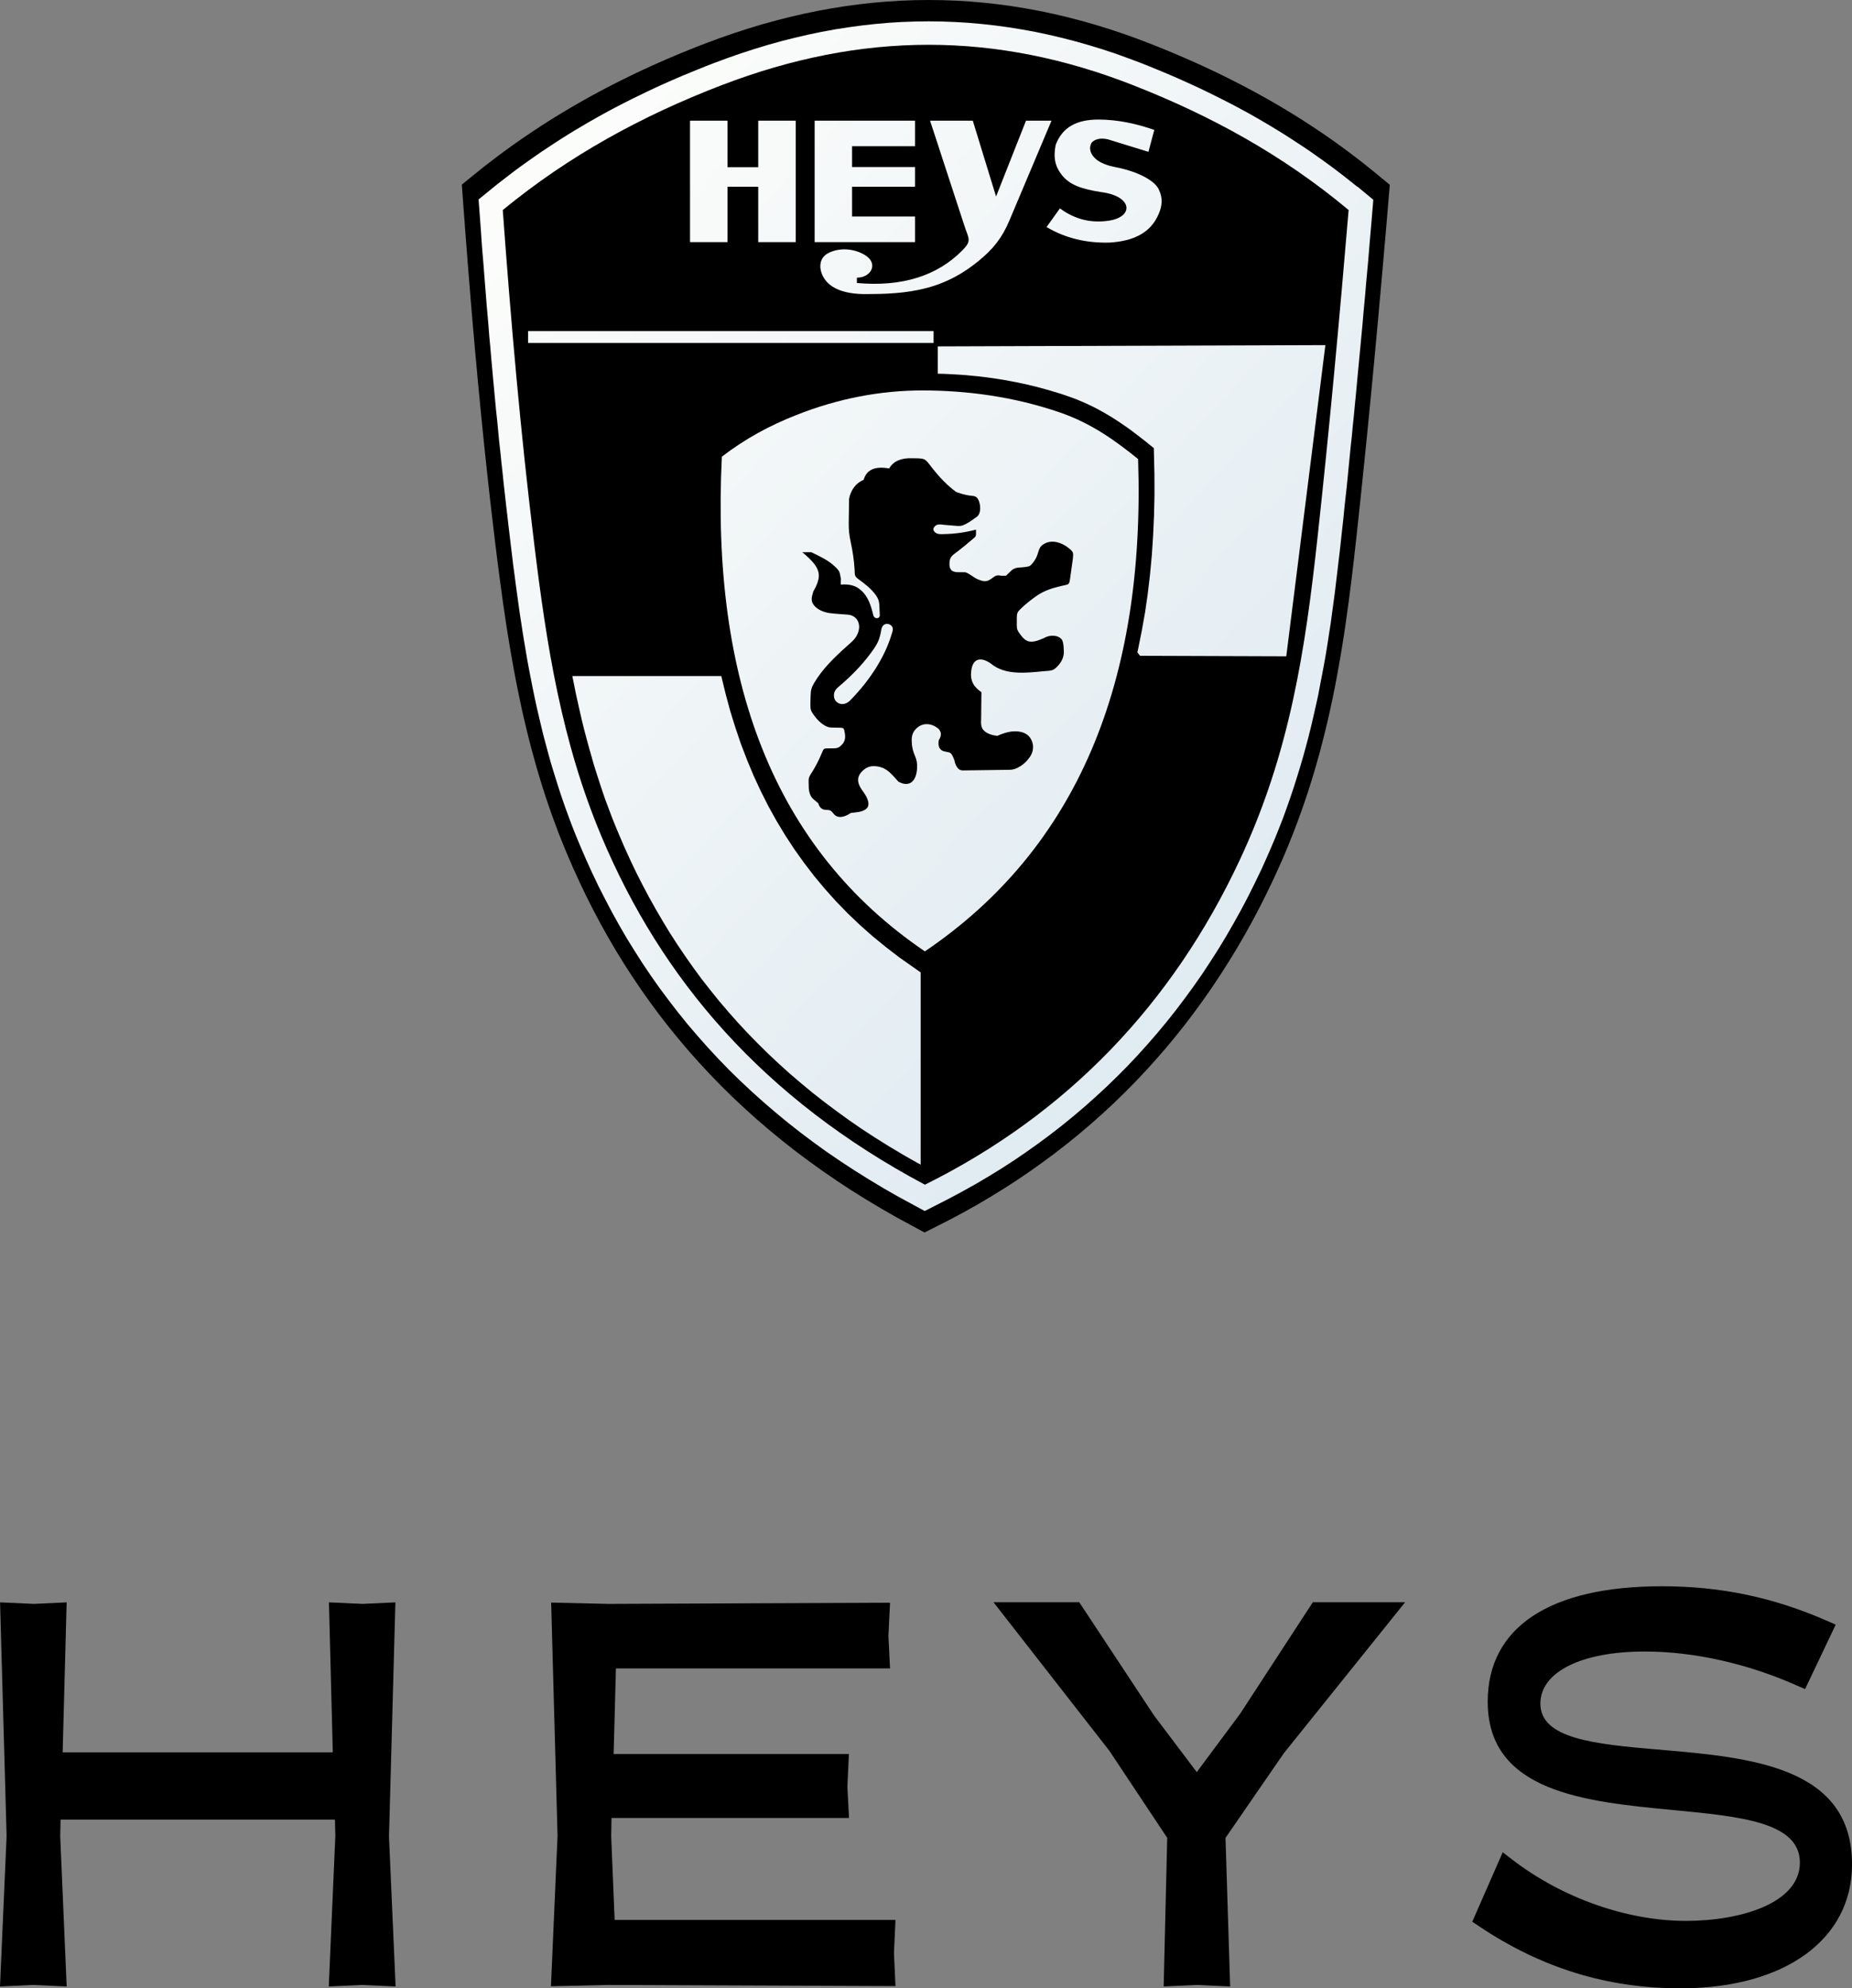 <?xml version="1.0" encoding="UTF-8"?>
<svg id="Ebene_1" data-name="Ebene 1" xmlns="http://www.w3.org/2000/svg" xmlns:xlink="http://www.w3.org/1999/xlink" viewBox="0 0 547.42 587.56">
  <rect x="0" y="0" width="547.42" height="587.56" fill="#808080" stroke="none"/>
  <defs>
    <style>
      .cls-1 {
        fill: url(#linear-gradient-2);
      }

      .cls-2 {
        fill: url(#linear-gradient-10);
      }

      .cls-3 {
        fill: url(#linear-gradient-4);
      }

      .cls-4 {
        fill: url(#linear-gradient-3);
      }

      .cls-5 {
        fill: url(#linear-gradient-5);
      }

      .cls-6 {
        fill: url(#linear-gradient-8);
      }

      .cls-7 {
        fill: url(#linear-gradient-7);
      }

      .cls-8 {
        fill: url(#linear-gradient-9);
      }

      .cls-9 {
        fill: url(#linear-gradient-6);
      }

      .cls-10 {
        fill-rule: evenodd;
      }

      .cls-11 {
        fill: url(#linear-gradient);
      }
    </style>
    <linearGradient id="linear-gradient" x1="57.57" y1="103.6" x2="358.34" y2="384.83" gradientUnits="userSpaceOnUse">
      <stop offset="0" stop-color="#fffffc"/>
      <stop offset=".66" stop-color="#e7eff4"/>
      <stop offset=".97" stop-color="#dbe8f0"/>
    </linearGradient>
    <linearGradient id="linear-gradient-2" x1="157.81" y1="-4.16" x2="458.57" y2="277.08" xlink:href="#linear-gradient"/>
    <linearGradient id="linear-gradient-3" x1="132" y1="21.03" x2="432.77" y2="302.27" xlink:href="#linear-gradient"/>
    <linearGradient id="linear-gradient-4" x1="181.94" y1="-29.96" x2="482.7" y2="251.27" xlink:href="#linear-gradient"/>
    <linearGradient id="linear-gradient-5" x1="174.62" y1="-22.14" x2="475.39" y2="259.09" xlink:href="#linear-gradient"/>
    <linearGradient id="linear-gradient-6" x1="178.2" y1="-26.18" x2="478.97" y2="255.06" xlink:href="#linear-gradient"/>
    <linearGradient id="linear-gradient-7" x1="207.53" y1="-57.34" x2="508.3" y2="223.9" xlink:href="#linear-gradient"/>
    <linearGradient id="linear-gradient-8" x1="133.39" y1="21.95" x2="434.16" y2="303.19" xlink:href="#linear-gradient"/>
    <linearGradient id="linear-gradient-9" x1="119.81" y1="36.47" x2="420.58" y2="317.71" xlink:href="#linear-gradient"/>
    <linearGradient id="linear-gradient-10" x1="103.38" y1="54.05" x2="404.15" y2="335.28" xlink:href="#linear-gradient"/>
  </defs>
  <g>
    <polygon class="cls-10" points="147.31 46 149.33 44.51 151.36 43.04 153.41 41.6 155.47 40.18 157.54 38.79 159.62 37.41 161.72 36.07 163.83 34.74 165.95 33.45 168.09 32.17 170.23 30.92 172.39 29.68 174.56 28.47 176.75 27.29 178.94 26.12 181.15 24.98 183.37 23.86 185.6 22.76 187.84 21.67 190.09 20.61 192.36 19.57 194.64 18.55 196.92 17.55 199.22 16.57 201.53 15.6 203.85 14.66 206.18 13.73 208.55 12.82 212.69 11.28 216.84 9.84 220.98 8.49 225.11 7.24 229.25 6.09 233.38 5.04 237.5 4.09 241.61 3.23 245.74 2.48 249.85 1.82 253.96 1.27 258.07 .81 262.18 .46 266.28 .2 270.39 .05 274.48 0 278.59 .05 282.69 .2 286.78 .45 290.88 .81 294.98 1.27 299.08 1.82 303.17 2.48 307.27 3.24 311.37 4.1 315.46 5.06 319.55 6.13 323.65 7.29 327.76 8.55 331.85 9.91 335.96 11.38 340.05 12.94 342.27 13.82 344.46 14.71 346.66 15.62 348.84 16.55 351.03 17.5 353.21 18.46 355.39 19.45 357.56 20.46 359.73 21.49 361.9 22.55 364.06 23.62 366.21 24.72 368.36 25.84 370.51 26.99 372.64 28.16 374.78 29.35 376.91 30.57 379.02 31.82 381.14 33.1 383.25 34.39 385.35 35.72 387.44 37.08 389.53 38.46 391.61 39.87 393.68 41.31 395.74 42.79 397.8 44.29 399.84 45.82 401.88 47.38 403.91 48.98 405.93 50.6 410.8 54.62 410.22 61.49 409.96 64.61 409.69 67.74 409.42 70.86 409.14 73.99 408.88 77.11 408.6 80.24 408.32 83.36 408.05 86.48 407.76 89.61 407.49 92.73 407.2 95.86 406.91 98.99 406.62 102.11 406.33 105.23 406.04 108.36 405.74 111.48 405.44 114.61 405.14 117.74 404.84 120.86 404.53 123.99 404.22 127.12 403.91 130.24 403.59 133.37 403.28 136.49 402.95 139.62 402.63 142.75 402.3 145.87 401.98 149 401.64 152.13 401.31 155.25 400.97 158.38 400.6 161.68 400.23 164.97 399.85 168.23 399.46 171.48 399.05 174.72 398.63 177.94 398.19 181.14 397.74 184.34 397.27 187.52 396.77 190.7 396.24 193.87 395.69 197.02 395.12 200.16 394.52 203.31 393.88 206.45 393.21 209.57 392.51 212.7 391.76 215.82 390.98 218.94 390.17 222.06 389.3 225.18 388.4 228.29 387.44 231.41 386.45 234.53 385.39 237.65 384.29 240.77 383.14 243.9 381.93 247.02 380.67 250.16 379.35 253.29 377.96 256.44 376.52 259.59 374.49 263.83 372.39 268.02 370.21 272.14 367.96 276.2 365.64 280.2 363.24 284.13 360.78 288 358.25 291.8 355.64 295.54 352.97 299.21 350.23 302.82 347.41 306.36 344.52 309.83 341.56 313.24 338.53 316.58 335.44 319.85 332.27 323.05 329.04 326.18 325.73 329.24 322.36 332.23 318.92 335.16 315.4 338.01 311.82 340.79 308.18 343.49 304.46 346.13 300.68 348.7 296.83 351.19 292.91 353.61 288.93 355.96 284.88 358.23 280.76 360.43 273.28 364.23 265.27 359.89 260.64 357.25 256.12 354.55 251.7 351.79 247.4 348.97 243.19 346.08 239.09 343.14 235.08 340.14 231.19 337.08 227.4 333.96 223.7 330.79 220.1 327.55 216.6 324.27 213.2 320.93 209.9 317.53 206.69 314.08 203.58 310.58 200.56 307.02 197.63 303.42 194.8 299.77 192.06 296.06 189.4 292.31 186.84 288.51 184.36 284.67 181.97 280.78 179.67 276.84 177.45 272.86 175.32 268.84 173.27 264.78 171.3 260.67 169.41 256.52 167.6 252.34 166.43 249.5 165.3 246.67 164.23 243.84 163.19 241.01 162.2 238.17 161.24 235.34 160.33 232.5 159.46 229.66 158.62 226.82 157.82 223.98 157.04 221.14 156.31 218.3 155.61 215.45 154.93 212.6 154.28 209.75 153.67 206.9 153.08 204.04 152.51 201.18 151.96 198.32 151.44 195.45 150.94 192.58 150.46 189.71 149.99 186.83 149.54 183.95 149.12 181.06 148.69 178.17 148.29 175.27 147.9 172.37 147.51 169.46 147.13 166.54 146.77 163.62 146.4 160.69 146.02 157.49 145.64 154.28 145.26 151.08 144.89 147.87 144.53 144.67 144.18 141.47 143.83 138.27 143.49 135.06 143.15 131.86 142.82 128.66 142.5 125.46 142.18 122.26 141.87 119.06 141.56 115.86 141.25 112.65 140.96 109.45 140.67 106.25 140.37 103.05 140.1 99.85 139.81 96.65 139.55 93.45 139.27 90.26 139.01 87.06 138.75 83.86 138.49 80.66 138.23 77.46 137.99 74.27 137.74 71.07 137.49 67.87 137.26 64.68 137.01 61.48 136.51 54.55 141.35 50.63 143.32 49.06 145.31 47.52 147.31 46 147.31 46"/>
    <g>
      <polygon class="cls-11" points="265.89 282.98 261.85 279.88 257.93 276.68 254.16 273.34 250.55 269.9 247.1 266.34 243.8 262.66 240.65 258.88 237.66 254.98 234.8 250.97 232.1 246.85 229.55 242.62 227.14 238.28 224.89 233.84 222.79 229.3 220.84 224.64 219.02 219.89 217.37 215.03 215.83 210.07 214.47 205.01 213.22 199.85 213.19 199.78 169.17 199.78 169.18 199.84 169.72 202.48 170.24 205.12 170.83 207.75 171.42 210.38 172.02 213 172.67 215.61 173.35 218.2 174.06 220.8 174.79 223.38 175.53 225.98 176.34 228.55 177.17 231.12 178.02 233.7 178.9 236.27 179.86 238.82 180.82 241.37 181.84 243.93 182.9 246.47 184.53 250.27 186.24 254.03 188.01 257.75 189.88 261.43 191.8 265.06 193.81 268.65 195.88 272.2 198 275.7 200.24 279.16 202.54 282.57 204.92 285.95 207.37 289.29 209.93 292.56 212.55 295.81 215.26 298.99 218.06 302.15 220.93 305.24 223.91 308.29 226.97 311.31 230.12 314.27 233.35 317.19 236.7 320.05 240.1 322.87 243.62 325.63 247.24 328.34 250.94 331.02 254.75 333.65 258.67 336.2 262.68 338.71 266.81 341.18 271.03 343.58 272.13 344.18 272.13 287.28 272.07 287.32 265.89 282.98"/>
      <polygon class="cls-1" points="215.04 55.18 224.12 55.18 224.12 71.55 235.21 71.55 235.21 35.66 224.12 35.66 224.12 49.41 215.04 49.41 215.04 35.66 203.96 35.66 203.96 71.55 215.04 71.55 215.04 55.18"/>
      <rect class="cls-4" x="156.09" y="97.83" width="119.86" height="3.51"/>
      <path class="cls-3" d="M253.28,83.63v-1.57c4.2.02,6.62-4.27,2.18-6.81-3.1-1.78-7.09-2.11-10.36-.6-3.67,1.69-3.06,5.96-.8,8.53,2.44,2.78,6.95,3.94,13.22,3.71,13.74-.02,22.83-2.45,31.81-9.84,4.15-3.41,6.87-6.68,9.09-12.02l12.39-29.37h-7.54l-8.85,22.41-6.88-22.41h-12.63l10.2,31.2c1.24,3.75,2.18,4.27-.67,7.15-7.41,7.49-17.76,10.82-31.16,9.62Z"/>
      <polygon class="cls-5" points="270.48 63.99 251.86 63.99 251.86 55.18 270.48 55.18 270.48 49.37 251.86 49.37 251.86 43.21 270.48 43.21 270.48 35.66 240.79 35.66 240.79 71.55 270.48 71.55 270.48 63.99"/>
      <polygon class="cls-9" points="277.18 110.44 277.79 110.45 279.05 110.48 280.33 110.54 281.58 110.61 282.86 110.68 284.13 110.76 285.43 110.86 286.7 110.98 287.98 111.1 289.27 111.23 290.59 111.38 291.88 111.55 293.16 111.72 294.46 111.91 295.77 112.12 297.08 112.33 298.37 112.58 299.7 112.82 301.01 113.08 302.31 113.36 303.62 113.65 304.94 113.96 306.27 114.29 307.57 114.63 308.87 114.99 310.21 115.36 311.52 115.76 312.85 116.16 314.17 116.58 315.5 117.04 317.37 117.7 319.19 118.43 320.95 119.19 322.66 120 324.33 120.84 325.93 121.72 327.51 122.63 329.02 123.55 330.5 124.51 331.92 125.47 333.34 126.45 334.69 127.44 336.01 128.44 337.3 129.43 338.58 130.43 341.05 132.43 341.23 140.22 341.25 146.32 341.11 152.35 340.84 158.28 340.46 164.09 339.92 169.83 339.26 175.45 338.46 180.98 337.49 186.4 336.42 191.73 336.18 192.75 336.97 193.8 380.2 193.95 391.76 101.99 277.18 102.37 277.18 110.44"/>
      <path class="cls-7" d="M327.54,41.2l11.92,3.67,1.73-6.48c-5.2-1.8-10.64-3.05-16.6-3.06-6.38.03-10.55,2.25-12.55,7.48-.65,3.4-.41,5.98,1.7,8.75,2.39,3.16,6.05,4.31,11.86,5.23,9.5,1.23,9.72,7.8,1.14,8.55-5.23.54-9.62-.94-13.45-3.76l-3.95,5.52c5.67,3.35,11.88,4.76,18.57,4.59,6.98-.41,12.29-2.78,14.66-8.66.94-2.22,1.12-4.45.11-6.67-.92-2.77-6.12-5.66-12.99-6.97-2.29-.43-4.59-1.28-5.87-2.47-1.45-1.36-2.13-3-1.14-4.77.93-1.03,2.58-1.47,4.86-.96Z"/>
      <path class="cls-6" d="M401.17,55.17l-1.97-1.57-1.94-1.54-1.97-1.51-1.96-1.47-1.99-1.45-2-1.42-1.98-1.4-2-1.36-2.04-1.33-2.01-1.31-2.02-1.29-2.02-1.25-2.04-1.23-2.04-1.21-2.05-1.18-2.05-1.16-2.06-1.12-2.06-1.11-2.08-1.08-2.09-1.06-2.08-1.04-2.08-1.02-2.1-1.01-2.09-.96-2.1-.95-2.1-.95-2.1-.91-2.13-.9-2.1-.87-2.11-.87-2.13-.85-3.97-1.5-3.94-1.42-3.95-1.31-3.96-1.21-3.95-1.12-3.94-1.02-3.95-.93-3.96-.84-3.94-.72-3.94-.64-3.96-.54-3.95-.44-3.94-.35-3.96-.24-3.93-.15-3.97-.05-3.95.05-3.95.14-3.96.24-3.94.35-3.96.44-3.96.54-3.97.62-3.97.73-3.98.83-3.96.92-3.98,1.01-3.99,1.11-3.98,1.21-4,1.3-4.01,1.4-3.99,1.48-2.27.88-2.23.89-2.23.92-2.24.92-2.23.95-2.19.96-2.21.99-2.18,1-2.17,1.03-2.16,1.05-2.14,1.04-2.16,1.09-2.13,1.1-2.12,1.12-2.11,1.15-2.07,1.16-2.1,1.19-2.05,1.21-2.08,1.23-2.04,1.25-2.04,1.29-2.02,1.3-1.99,1.32-2.01,1.34-1.98,1.37-1.98,1.4-1.97,1.41-1.95,1.44-1.91,1.47-1.94,1.49-1.91,1.51-4.65,3.79.5,6.69.22,3.08.21,3.09.24,3.08.26,3.1.24,3.08.24,3.09.25,3.09.24,3.09.28,3.08.26,3.08.24,3.09.29,3.09.26,3.09.28,3.08.28,3.11.29,3.08.29,3.09.29,3.09.34,3.1.29,3.09.3,3.09.34,3.08.32,3.1.34,3.09.32,3.1.35,3.09.34,3.09.37,3.1.35,3.09.37,3.1.37,3.09.34,2.83.34,2.82.38,2.81.36,2.81.39,2.8.38,2.79.39,2.8.43,2.77.42,2.79.45,2.78.47,2.76.47,2.78.51,2.77.54,2.75.54,2.77.57,2.76.59,2.75.64,2.75.65,2.75.66,2.75.73,2.75.74,2.75.76,2.74.83,2.74.85,2.74.87,2.74.91,2.73.96,2.73,1,2.73,1.03,2.74,1.09,2.73,1.14,2.74,1.74,4.04,1.82,4,1.89,3.97,1.99,3.9,2.04,3.88,2.14,3.85,2.21,3.8,2.33,3.76,2.37,3.71,2.48,3.67,2.56,3.63,2.66,3.56,2.73,3.54,2.81,3.48,2.92,3.42,3,3.38,3.09,3.34,3.18,3.29,3.28,3.21,3.39,3.17,3.46,3.11,3.57,3.07,3.64,3.01,3.77,2.96,3.85,2.9,3.95,2.85,4.06,2.77,4.15,2.72,4.27,2.67,4.35,2.62,4.45,2.54,7.72,4.19,7.2-3.67,3.97-2.13,3.92-2.18,3.83-2.27,3.77-2.32,3.73-2.41,3.63-2.48,3.59-2.55,3.51-2.61,3.45-2.68,3.38-2.75,3.33-2.83,3.23-2.88,3.21-2.96,3.11-3.02,3.08-3.1,2.96-3.14,2.92-3.23,2.85-3.29,2.79-3.35,2.71-3.41,2.64-3.49,2.59-3.54,2.52-3.6,2.43-3.68,2.39-3.73,2.3-3.79,2.24-3.88,2.17-3.9,2.1-3.98,2.02-4.05,1.97-4.09,1.37-3.04,1.33-3.04,1.29-3.04,1.21-3.02,1.18-3.01,1.09-3.02,1.06-3.01,1.01-3.02.95-3,.93-3.01.88-3.01.83-3,.8-3.02.74-3,.71-3.02.68-3.01.67-3.02.58-3.04.58-3.04.58-3.03.54-3.04.5-3.06.46-3.06.49-3.08.41-3.08.42-3.1.42-3.11.37-3.14.38-3.13.37-3.15.38-3.18.34-3.18.33-3.01.34-3.02.29-3.03.33-3.02.34-3.02.3-3.02.29-3.02.3-3.03.3-3.01.33-3.02.28-3.01.32-3.02.28-3.01.3-3.03.28-3.02.28-3.01.29-3.02.28-3.01.29-3.01.28-3.02.29-3.02.25-3.01.28-3.01.28-3.02.25-3.02.28-3.02.28-3.01.25-3.01.25-3.02.26-3.01.26-3.01.55-6.63-4.68-3.88ZM389.48,158.45c-3.68,33.92-8.27,64.09-22.95,95.52-19.95,42.76-51.14,75.29-93.14,96.13-47.99-25.52-77.92-60.87-95.59-102.89-11.85-28.18-16.25-56.57-19.91-86.61-4.04-32.85-6.89-65.68-9.28-98.53,19.48-16.01,41.15-27.87,64.74-36.91,41.38-15.86,80.95-15.97,121.79.1,22.11,8.69,43.54,20.14,63.49,36.81-2.7,32.14-5.65,64.26-9.15,96.38Z"/>
      <path class="cls-8" d="M336.39,135.65c-6.44-5.21-13.68-10.55-23.24-13.81-13.69-4.67-27.33-6.43-40.38-6.46-12.45,0-24.99,2.35-37.47,7.3-7.7,3.04-14.89,6.87-21.93,12.28-3.26,65.97,15.25,115.82,60.01,146.19,44.93-30.41,65.22-79.45,63.02-145.49ZM317.14,164.96l-.84,6.03c-.27,1.96-.43,1.66-2.35,2.12-2.68.63-5.03,1.27-7.5,2.94-1.55,1.09-3.03,2.25-4.38,3.52-1.37,1.3-1.52,1.46-1.52,3.32v1.98c.01,1.04.18,1.44.8,2.31,1.89,2.68,3.16,3.16,7.14,1.43,2.1-1.26,4.55-.83,5.43.49.46.67.58,3.23.52,4.05-.14,1.24-.64,2.38-1.6,3.46-1.49,1.73-2.12,1.56-4.27,1.74-5.13.49-11.46,1.3-15.68-2.25-3.17-2.22-5.44-1.34-5.8,2.16-.44,3.2,1.03,4.94,3,6.28l-.08,7.49c-.04,2.01-.28,3.37,1.72,4.54.81.46,1.82.76,3.08.88,2.61-1.17,4.59-1.49,6.23-1.28,1.98.25,3.4,1.15,4.07,3.1.41,1.26.34,2.73-.53,4.17-.94,1.43-1.98,2.5-3.74,3.43-1.16.6-1.86.62-3.13.63l-11.87.16c-1.56.01-2.27.25-3.15-1.27-.26-.49-.48-1.07-.57-1.72-.97-2.32-.91-2.23-2.93-2.61-1.55-.29-2.06-1.77-1.67-3.39.82-1.24.8-2.33-.1-3.27-1.9-1.66-4.71-2.1-6.75.07-1.21,1.28-1.27,2.7-1.14,4.4.1,1.2.43,2.36.89,3.44.55,1.25.71,2.16.66,3.56-.16,4.08-2.33,5.93-5.55,4.1-1.87-2.02-3.21-3.99-6.09-4.46-1.63-.27-2.91-.05-4.14,1-2.07,1.73-2.14,3.58-.55,5.89.55.79,1.11,1.53,1.49,2.37.81,1.83.66,3.12-1.25,3.87-.85.34-1.83.41-3.51.61-1.7,1.17-3.8,1.81-5.05.26-.97-1.2-1.03-1.1-2.53-1.2-1.08-.07-1.75-.89-2.03-1.91l-1.17-1.01c-.97-.68-1.52-1.85-1.64-3.51l-.04-1.79c-.04-1.47.26-1.71,1.04-2.96.99-1.58,1.92-3.34,2.73-5.3.76-1.77.55-1.67,2.5-1.67h1.06c1.14,0,1.73-.25,2.54-1.13.89-.95,1.06-2.08.82-3.38-.26-1.58-.31-1.59-1.81-1.6l-1.6-.03c-1.09-.01-1.6-.07-2.57-.64-1.19-.71-2.17-1.68-3.06-2.91-.94-1.27-1.14-1.74-1.14-3.25l.07-2.52c.05-1.66.19-2.38,1.03-3.84,2.39-4.09,6.07-7.69,10-11.17,1.06-.93,2.02-1.72,2.68-2.99,1.59-3.08.07-5.96-2.89-6.07l-2.67-.2c-1.86-.15-3.37-.2-5.12-1.01-.64-.32-1.23-.71-1.7-1.17-1.48-1.51-1.03-2.71-.53-4.46,2.68-4.72,2.4-6.91-3.26-11.6h2.66c2.45,1.18,5.01,2.33,7.01,4.26,1.54,1.47,1.33,1.58,1.75,3.62l-.04,1.69c2.85-.23,4.64.46,5.94,1.64,2.14,1.83,3,4.59,3.68,7.43.33,1.2,1.82,1.09,1.91.1l-.09-2.36c-.07-1.77-.2-2.52-1.3-4-1.22-1.58-2.77-2.84-4.64-4.21-1.54-1.12-1.3-1.18-1.42-3.08-.16-2.82-.59-5.53-1.16-8.17-.42-1.98-.58-3.44-.57-5.46l.1-7.19c.44-2.58,2.1-4.83,4.31-5.64.76-2.73,2.93-4.19,7.53-3.38.99-1.65,2.56-2.83,5.62-3.01h1.88c3.56,0,3.23.36,5.44,3.14,2.06,2.59,4.29,4.92,6.85,6.8,1.21.46,2.41.8,3.6,1.02,1.15.22,2.2-.05,2.86,1.07.85,1.42,1.05,4.3-.36,5.29-1.1.78-2.05,1.5-3.28,2.13-1.15.59-1.67.62-2.92.51l-3.2-.27c-1.2-.11-2.46-.48-3.23.73-.32.5-.18,1.02.3,1.45.83.7,1.8.55,2.81.53,3.02-.06,6.13-.48,9.31-1.31v1.28c-.03.81-.2.84-.81,1.37-1.58,1.37-3.1,2.6-4.48,3.68-1.52,1.18-2.56,1.58-2.56,3.73,0,.37.03.74.11,1.08.18.6.56,1.06,1.09,1.23,1.19.39,2.21.12,3.56.24,1.22.42,2.37,1.5,3.41,1.97,2,.91,2.88.85,4.11,0,1.26-.87,1.53-1.29,3-.95h1.43l1.5-1.44c.78-.82,2.01-1.05,3.06-1.02l1.23-.14c1.23-.13,1.49-.37,2.27-1.36.59-.75.95-1.45,1.27-2.35.49-1.49.55-2.36,2.08-3.19,2.13-1.17,4.96-.45,7.15,1.34,1.35,1.09,1.4,1.35,1.22,2.98Z"/>
      <path class="cls-2" d="M260.54,185.85c-.1.6-.22,1.23-.37,1.87-.39,1.57-.91,2.59-1.81,3.93-2.69,3.91-5.99,7.43-9.74,10.67-1.14.99-2.23,1.68-2.12,3.42.13,2.26,2.99,3.33,4.97,1.06,5.7-5.82,10.04-12.67,12-19.11.35-1.12.91-2.31-.35-3.07-.93-.55-2.28-.24-2.56,1.22Z"/>
    </g>
  </g>
  <g>
    <polygon points="116.87 473.53 107.16 473.98 97.23 473.53 98.37 517.84 18.52 517.84 19.7 473.53 9.99 473.98 .02 473.53 1.95 542.61 0 587.04 9.73 586.59 19.71 587.04 17.8 542.71 17.9 537.72 99 537.72 99.12 542.54 97.18 587.04 106.94 586.59 116.93 587.04 114.98 542.75 116.87 473.53"/>
    <polygon points="264.69 567.38 181.68 567.38 180.66 542.7 180.75 537.24 250.96 537.24 250.47 528.02 250.92 518.36 181.38 518.36 182.06 493.05 263.08 493.05 262.6 483.46 263.08 473.64 179.82 473.98 162.91 473.59 164.8 542.54 162.85 586.98 179.76 586.59 264.69 586.93 264.24 577.19 264.69 567.38"/>
    <polygon points="366.52 506.51 353.74 523.69 341.1 506.94 319.01 473.5 293.67 473.5 327.94 517.43 345.01 543.12 343.96 587.04 353.64 586.59 363.61 587.04 362.24 543.13 379.47 518.12 415.32 473.5 388.04 473.5 366.52 506.51"/>
    <path d="M490.85,517.07l-.93-.08v.04c-18.66-1.64-34.61-3.18-34.61-13.58,0-9.36,12.13-15.4,30.9-15.4,14.41,0,30.37,3.57,44.96,10.07l2.38,1.04,9.05-19.04-2.57-1.14c-15.96-6.97-31.45-10.21-48.77-10.21-33.22,0-51.52,12.12-51.52,34.13,0,26.75,28.94,29.52,54.55,31.98,20.24,1.93,37.72,3.59,37.72,15.56s-17.46,17.22-33.68,17.22c-17.46,0-36.69-6.8-51.45-18.2l-2.7-2.08-9.01,20.53,1.88,1.25c18.43,12.39,37.91,18.42,59.56,18.42h.77c30.4-.19,50.05-14.56,50.05-36.62,0-28.97-30.05-31.57-56.57-33.87Z"/>
  </g>
</svg>